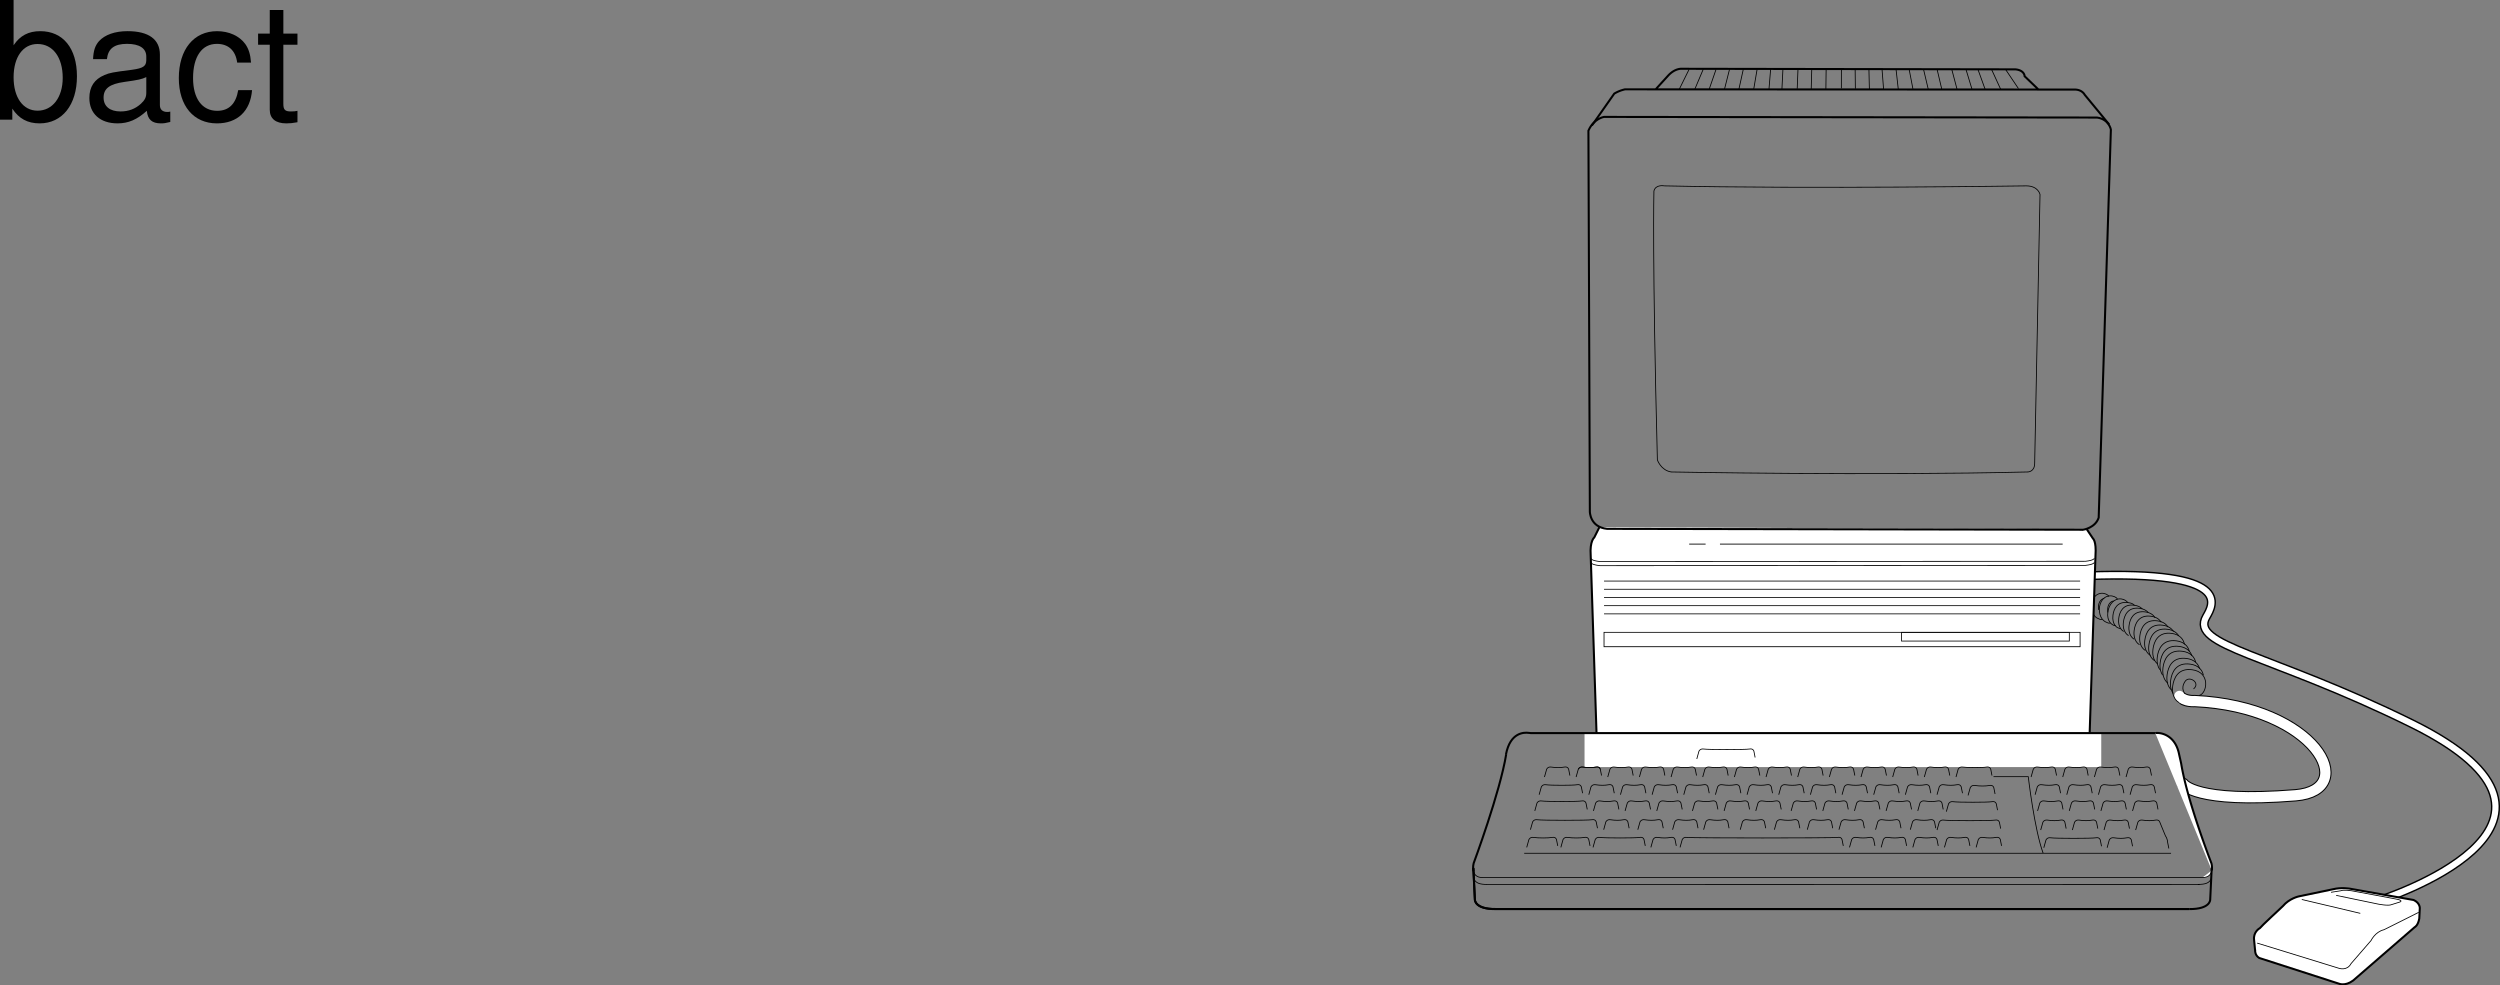 <svg xmlns="http://www.w3.org/2000/svg" xmlns:xlink="http://www.w3.org/1999/xlink" width="304.58" height="120.049"><rect width="100%" height="100%" fill="#808080" stroke="none"/><defs><path id="a" d="M1.078-14.578V0h1.5v-1.344C3.375-.125 4.438.453 5.906.453c2.75 0 4.547-2.25 4.547-5.734 0-3.407-1.687-5.5-4.469-5.5-1.437 0-2.468.547-3.25 1.719v-5.516zm4.578 5.36c1.86 0 3.063 1.624 3.063 4.124 0 2.375-1.235 4-3.063 4-1.781 0-2.922-1.61-2.922-4.062 0-2.469 1.141-4.063 2.922-4.063zm0 0"/><path id="b" d="M10.703-.984c-.187.046-.265.046-.36.046-.577 0-.905-.296-.905-.828v-6.156c0-1.86-1.36-2.86-3.938-2.86-1.547 0-2.766.438-3.484 1.22-.47.546-.672 1.14-.72 2.187h1.688c.141-1.281.891-1.86 2.454-1.86 1.515 0 2.343.547 2.343 1.547v.454c-.015.718-.375.968-1.734 1.156-2.36.297-2.734.375-3.36.64C1.454-4.921.845-4 .845-2.64.844-.734 2.156.453 4.28.453 5.594.453 6.656 0 7.844-1.078 7.954 0 8.484.453 9.562.453c.36 0 .579-.031 1.141-.172zM7.781-3.297c0 .563-.156.89-.656 1.36-.688.625-1.5.937-2.484.937-1.297 0-2.063-.625-2.063-1.688 0-1.093.719-1.656 2.516-1.906 1.781-.25 2.125-.328 2.687-.593zm0 0"/><path id="c" d="M9.422-6.953c-.078-1.031-.297-1.688-.703-2.266C8-10.203 6.734-10.78 5.28-10.78 2.437-10.78.624-8.546.624-5.061c0 3.375 1.797 5.515 4.64 5.515 2.5 0 4.079-1.5 4.282-4.047H7.859c-.28 1.672-1.14 2.516-2.562 2.516-1.844 0-2.938-1.5-2.938-3.984 0-2.625 1.079-4.172 2.907-4.172 1.39 0 2.28.812 2.468 2.28zm0 0"/><path id="d" d="M5.078-10.484H3.36v-2.875H1.703v2.875H.281v1.359h1.422v7.922c0 1.078.719 1.656 2.016 1.656.437 0 .797-.031 1.36-.14v-1.391C4.843-1.016 4.624-1 4.28-1c-.718 0-.922-.203-.922-.938v-7.187h1.72zm0 0"/></defs><path fill="none" stroke="#000" stroke-miterlimit="10" stroke-width="1.1" d="M289.672 109.766s29.355-9.191 4.125-21.625c-17.281-8.516-27.05-9.441-25-13 .844-1.457 3.387-5.637-14.375-5"/><path fill="none" stroke="#fff" stroke-miterlimit="10" stroke-width=".75" d="M289.672 109.766s29.355-9.191 4.125-21.625c-17.281-8.516-27.05-9.441-25-13 .844-1.457 3.387-5.637-14.375-5"/><path fill="none" stroke="#000" stroke-linecap="round" stroke-width=".1" d="M256.906 72.641c-.058-.18-.504-.398-.898-.36-.95.09-1.266 1.102-1.195 1.798.117 1.109.847 1.293.847 1.293s.227.148.406.09"/><path fill="none" stroke="#000" stroke-miterlimit="10" stroke-width=".1" d="M202.762 22.645c17.785.395 44.097 0 44.097 0 1.473 0 1.68 1.047 1.68 1.047l-.652 32.762c0 1.046-.84 1.046-.84 1.046-18.918.465-43.445 0-43.445 0-1.262-.207-1.68-1.468-1.68-1.468-.633-24.36-.422-32.758-.422-32.758.21-.84 1.262-.629 1.262-.629zm0 0"/><path fill="none" stroke="#000" stroke-miterlimit="10" stroke-width=".25" d="m193.941 15.293 2.727-3.886a4.364 4.364 0 0 1 1.32-.524l54.774.028c.914 0 1.218.629 1.218.629l2.98 3.62m-55.25-4.277 1.517-1.664c.851-.922 1.652-.84 1.652-.84l40.652.07c1.133.106 1.133.84 1.133.84l1.668 1.602"/><path fill="none" stroke="#000" stroke-miterlimit="10" stroke-width=".1" d="m244.316 8.422 1.598 2.375m-3.274-2.332 1.098 2.395m-2.778-2.453.888 2.46m-2.332-2.421.73 2.406m-2.461-2.414.649 2.45m-2.426-2.407.562 2.387m-2.215-2.395.563 2.38m-2.32-2.388.457 2.368M231 8.454l.27 2.414m-1.973-2.371.187 2.433m-1.789-2.469.055 2.399m-1.734-2.434.027 2.39m-1.703-2.425-.004 2.379m-1.856-2.258-.03 2.371m-1.723-2.402-.063 2.36M219.05 8.47l-.093 2.35m-1.742-2.359-.121 2.422m-1.375-2.457-.2 2.414m-1.453-2.37-.41 2.406m-1.266-2.442-.546 2.477M210.71 8.45l-.624 2.468m-1.023-2.448-.84 2.433m-.711-2.473-1.024 2.426m-.707-2.398-1.21 2.453"/><path fill="#fff" stroke="#000" stroke-miterlimit="10" stroke-width=".25" d="m254.234 64.477.75 1.125s.438.313.313 2.063l-.75 22.875s-.375 1.375-1.375 1.375h-57.25c-1 0-1.375-1.375-1.375-1.375l-.75-22.875c-.125-1.75.437-2.188.437-2.188l.625-1.25"/><path fill="none" stroke="#000" stroke-miterlimit="10" stroke-width=".1" d="M254.61 89.508s.062.25-1.063.375l-57.938.032c-1.125-.125-1.062-.375-1.062-.375m60.063.468s.062.25-1.063.375l-57.938.032c-1.125-.125-1.062-.375-1.062-.375"/><path fill="#fff" d="M256 93.454V89.29h-62.953v4.164H256"/><path fill="none" stroke="#000" stroke-miterlimit="10" stroke-width=".1" d="M179.54 107.008c.23.582.726.746 1.648.746l86.796.016m-88.472-1.637c.097.407.386.785 1.125.785h87.804m.977.086c-.223.582-.723.746-1.645.746m-79.609-13.085.266-.942s.136-.34.562-.27c.57.09 1.137.09 1.59 0 .453-.09.531.27.531.27l.149.762m1.023-.762s.14-.34.567-.27c.566.09 1.132.09 1.59 0 .453-.09.527.27.527.27"/><path fill="none" stroke="#000" stroke-miterlimit="10" stroke-width=".1" d="m192.02 94.665.265-.942s.14-.34.567-.27c.566.09 1.132.09 1.59 0 .453-.09.527.27.527.27l.152.762m.754.18.266-.942s.14-.34.566-.27c.57.09 1.137.09 1.59 0 .453-.09.527.27.527.27l.153.762m.757.18.262-.942s.14-.34.57-.27c.567.09 1.133.09 1.586 0 .453-.09.532.27.532.27l.148.762m.758.18.265-.942s.141-.34.567-.27c.566.09 1.137.09 1.59 0 .453-.09.527.27.527.27l.152.762m.754.18.266-.942s.14-.34.566-.27c.57.09 1.137.09 1.59 0 .453-.09.531.27.531.27l.149.762m.758.18.265-.942s.137-.34.567-.27c.566.09 1.133.09 1.586 0 .457-.09.53.27.53.27l.153.762m.754.18.266-.942s.14-.34.566-.27c.567.09 1.133.09 1.59 0 .453-.09.527.27.527.27l.153.762m.758.18.261-.942s.14-.34.57-.27c.567.09 1.133.09 1.587 0 .453-.09.53.27.53.27l.15.762m.757.18.266-.942s.14-.34.566-.27c.566.09 1.133.09 1.586 0 .457-.09.531.27.531.27l.153.762m.753.18.266-.942s.14-.34.567-.27c.57.09 1.136.09 1.59 0 .452-.09.527.27.527.27l.152.762m.758.18.265-.942s.137-.34.567-.27c.566.09 1.133.09 1.586 0 .453-.09.531.27.531.27l.149.762m.757.18.266-.942s.14-.34.566-.27c.567.09 1.133.09 1.59 0 .453-.09.528.27.528.27l.152.762m.758.18.261-.942s.141-.34.567-.27c.57.09 2.422.09 2.875 0 .453-.09.531.27.531.27l.149.762m4.765.18.266-.942s.14-.34.566-.27c.567.09 1.133.09 1.586 0 .457-.09.531.27.531.27l.153.762m.754.18.265-.942s.14-.34.567-.27c.57.09 1.136.09 1.59 0 .453-.09.53.27.53.27l.15.762m.757.18.266-.942s.136-.34.566-.27c.566.09 1.133.09 1.586 0 .453-.09.531.27.531.27l.153.762m.753.18.266-.942s.14-.34.566-.27c.567.09 1.133.09 1.59 0 .453-.09.528.27.528.27l.152.762m-14.18 2.335.262-.945s.14-.335.57-.269c.567.09 1.133.09 1.586 0 .457-.09.532.27.532.27l.152.761m.753.183.266-.945s.141-.335.567-.269c.566.09 1.137.09 1.59 0 .453-.09.527.27.527.27l.152.761m.758.183.262-.945s.14-.335.57-.269c.567.09 1.133.09 1.586 0 .453-.09.531.27.531.27l.153.761m.754.183.265-.945s.137-.335.567-.269c.566.09 1.132.09 1.59 0 .453-.09.527.27.527.27l.152.761m-14.371 2.156.266-.94s.14-.34.566-.27c.567.09 1.137.09 1.59 0 .453-.09.527.27.527.27l.153.76m.757.18.262-.94s.14-.34.57-.27c.567.09 1.133.09 1.586 0 .454-.09.532.27.532.27l.148.76m.757.18.267-.94s.14-.34.566-.27c.566.09 1.137.09 1.59 0 .453-.09.527.27.527.27l.153.76m.753.18.266-.94s.14-.34.566-.27c.57.09 1.137.09 1.59 0 .453-.09.532.27.532.27l.148.76m-14.293 2.512.266-.94s.14-.337.566-.27c.566.09 1.137.09 1.59 0 .453-.09.527.27.527.27l.153.765m.757.175.262-.94s.14-.337.57-.27c.567.09 1.133.09 1.586 0 .453-.09.532.27.532.27l.148.765m.758.175.265-.94s.137-.337.567-.27c.566.09 1.133.09 1.59 0 .449-.09.527.27.527.27l.152.765m.754.175.266-.94s.14-.337.566-.27c.567.09 1.137.09 1.59 0 .453-.09.528.27.528.27l.683 1.66m-14.824 1.437.266-.942s.136-.34.566-.27c.566.09 5.066.09 5.52 0 .453-.089.53.27.53.27l.15.762m.683.18.261-.942s.141-.34.57-.27c.567.09 1.134.09 1.587 0 .457-.089.531.27.531.27l.148.762m-20.039-6.195.266-.942s.14-.336.566-.27c.567.09 1.325.09 1.778 0 .453-.089.527.27.527.27l.152.766m-5.933 2.152.262-.941s.14-.336.566-.27c.566.09 4.273.09 4.727 0 .457-.09.53.27.53.27l.15.762m-7.372 2.421.266-.94s.136-.337.566-.27c.567.09 5.785.09 6.238 0 .454-.09.532.27.532.27l.148.765m-56.226-4.13.265-.945s.14-.335.567-.269c.566.09 3.328.09 3.78 0 .454-.09.532.27.532.27l.149.761m.757.183.266-.945s.137-.335.566-.269c.567.09 1.133.09 1.586 0 .457-.09.532.27.532.27l.152.761m.754.183.265-.945s.141-.335.567-.269c.566.09 1.137.09 1.59 0 .453-.09.527.27.527.27l.152.761m.758.183.262-.945s.14-.335.57-.269c.567.09 1.133.09 1.586 0 .453-.09.531.27.531.27l.153.761m.753.183.266-.945s.137-.335.567-.269c.566.09 1.132.09 1.59 0 .453-.09.527.27.527.27l.152.761m.754.183.266-.945s.14-.335.566-.269c.57.09 1.137.09 1.59 0 .453-.09.527.27.527.27l.153.761m.757.183.262-.945s.14-.335.57-.269c.567.09 1.133.09 1.586 0 .454-.09.532.27.532.27l.148.761m.757.183.267-.945s.14-.335.566-.269c.566.09 1.137.09 1.59 0 .453-.09.527.27.527.27l.153.761m.757.183.262-.945s.14-.335.566-.269c.57.09 1.137.09 1.59 0 .453-.09.532.27.532.27l.148.761m.758.183.265-.945s.137-.335.567-.269c.566.09 1.133.09 1.59 0 .453-.09.527.27.527.27l.152.761m.754.183.266-.945s.14-.335.566-.269c.567.09 1.137.09 1.59 0 .453-.09.527.27.527.27l.153.761m.757.183.262-.945s.141-.335.57-.269c.567.09 1.133.09 1.587 0 .453-.09.53.27.53.27l.15.761m.757.183.266-.945s.136-.335.566-.269c.567.09 1.133.09 1.586 0 .457-.09.531.27.531.27l.153.761m-52.106 2.156.262-.94s.14-.34.57-.27c.567.09 4.422.09 4.875 0 .453-.09.531.27.531.27l.153.76m.754.18.265-.94s.141-.34.567-.27c.566.09 1.133.09 1.59 0 .453-.09.527.27.527.27l.152.76m.754.18.266-.94s.14-.34.566-.27c.57.09 1.137.09 1.59 0 .453-.09.527.27.527.27l.153.76m.758.18.265-.94s.14-.34.567-.27c.566.09 1.132.09 1.586 0 .457-.09.53.27.53.27l.153.76m1.247.18.265-.94s.14-.34.566-.27c.567.09 1.133.09 1.59 0 .453-.09.527.27.527.27l.153.76m.758.18.261-.94s.14-.34.567-.27c.566.09 1.136.09 1.59 0 .453-.09.53.27.53.27l.15.76m.757.18.266-.94s.136-.34.566-.27c.567.09 1.133.09 1.586 0 .453-.09.531.27.531.27l.153.76m1.207.18.265-.94s.14-.34.567-.27c.566.09 1.136.09 1.59 0 .453-.09.53.27.53.27l.15.76m.757.18.262-.94s.14-.34.57-.27c.566.09 1.133.09 1.586 0 .453-.09.531.27.531.27l.153.76m.754.18.265-.94s.14-.34.567-.27c.566.09 1.132.09 1.59 0 .453-.09.527.27.527.27l.152.76m.754.18.266-.94s.14-.34.566-.27c.57.09 1.137.09 1.59 0 .453-.09.527.27.527.27l.153.76m.757.18.262-.94s.14-.34.57-.27c.567.09 1.133.09 1.586 0 .457-.09.532.27.532.27l.148.76m-50.29 2.47.267-.942s.136-.34.566-.27c.566.09 6.203.09 6.656 0 .453-.09.528.27.528.27l.152.762m.758.18.261-.942s.141-.34.57-.27c.567.09 1.134.09 1.587 0 .453-.09.53.27.53.27l.15.762m1.058.18.266-.942s.14-.34.566-.27c.566.09 1.137.09 1.59 0 .453-.09.527.27.527.27l.153.762m1.136.18.262-.942s.14-.34.57-.27c.567.09 1.133.09 1.586 0 .453-.09.531.27.531.27l.149.762m.684.18.261-.942s.14-.34.57-.27c.567.09 1.133.09 1.586 0 .454-.09.532.27.532.27l.148.762m1.363.18.262-.942s.14-.34.57-.27c.567.09 1.133.09 1.586 0 .457-.09.532.27.532.27l.152.762m1.059.18.261-.942s.14-.34.57-.27c.567.09 1.133.09 1.587 0 .453-.09.53.27.53.27l.15.762m.909.18.262-.942s.14-.34.57-.27c.567.09 1.133.09 1.586 0 .454-.09.532.27.532.27l.148.762m.758.18.266-.942s.136-.34.566-.27c.566.09 1.137.09 1.59 0 .453-.09.527.27.527.27l.152.762m1.36.18.265-.942s.141-.34.567-.27c.566.09 1.137.09 1.59 0 .453-.09.527.27.527.27l.152.762m1.133.18.266-.942s.14-.34.566-.27c.57.09 1.137.09 1.59 0 .453-.09.531.27.531.27l.149.762m-45.676 2.336.262-.946s.14-.335.57-.27c.566.09 1.586.09 2.04 0 .456-.089.53.27.53.27l.153.762m.363.184.266-.946s.136-.335.566-.27c.566.09 4.398.09 4.852 0 .457-.089.53.27.53.27l.153.762m4.235.184.265-.946s.137-.335.567-.27c.566.09 17.921.09 18.375 0 .457-.089.53.27.53.27l.153.762m.754.184.266-.946s.14-.335.566-.27c.566.09 1.137.09 1.59 0 .453-.089.527.27.527.27l.153.762m.757.184.262-.946s.14-.335.57-.27c.567.09 1.133.09 1.586 0 .454-.089.532.27.532.27l.148.762m.758.184.266-.946s.136-.335.566-.27c.566.09 1.133.09 1.59 0 .453-.089.527.27.527.27l.152.762m.754.184.266-.946s.14-.335.566-.27c.57.09 1.137.09 1.59 0 .453-.089.528.27.528.27l.152.762m.758.184.261-.946s.141-.335.57-.27c.567.09 1.134.09 1.587 0 .453-.089.53.27.53.27l.15.762m-42.727.184.265-.946s.137-.335.567-.27c.566.09 1.133.09 1.59 0 .453-.089.527.27.527.27l.152.762m-18.226.184.265-.946s.137-.335.567-.27c.566.09 1.812.09 2.27 0 .453-.089.527.27.527.27l.152.762m16.941-10.59.262-.941s.14-.336.57-.27c.567.09 5.141.09 5.594 0 .453-.09.532.27.532.27l.148.762m-28.133 11.668h78.805m-.68-2.11c.262.36.262.766.262.766l.152.762m-15.312.582c-1.063-2.871-1.817-9.332-1.817-9.332h-4.234"/><path fill="none" stroke="#000" stroke-linecap="round" stroke-width="1.5" d="M265.984 95.516s1.446 2.36 13.688 1.375c7.937-.637 2.46-10.797-12.277-11.48 0 0-.707.07-1.32-.211"/><path fill="none" stroke="#fff" stroke-linecap="round" stroke-width="1.25" d="M265.984 95.516s1.446 2.36 13.688 1.375c7.937-.637 2.46-10.797-12.277-11.48 0 0-1.25.125-1.875-.625"/><path fill="none" stroke="#000" stroke-linecap="round" stroke-width=".1" d="M265.426 85.567s-.906-.469-.723-1.969c.125-.984.664-2.23 2.375-2 2.274.3 1.817 2.875.875 3.125"/><path fill="none" stroke="#000" stroke-linecap="round" stroke-width=".1" d="M266.219 84.508s-.625-.562 0-1.5c.492-.738 1.902.172 1.05.903"/><path fill="none" stroke="#000" stroke-linecap="round" stroke-width=".1" d="M264.742 84.458c-.203-.305-.383-.797-.289-1.547.125-.985.664-2.23 2.375-2 .988.129 1.461.691 1.602 1.3"/><path fill="none" stroke="#000" stroke-linecap="round" stroke-width=".1" d="M264.492 83.997c-.254-.254-.597-.797-.472-1.774.12-.984.66-2.23 2.375-2 .94.125 1.418.645 1.578 1.227"/><path fill="none" stroke="#000" stroke-linecap="round" stroke-width=".1" d="M264.098 83.215c-.25-.203-.723-.746-.578-1.867.12-.984.66-2.23 2.375-2 .984.133 1.457.692 1.597 1.305"/><path fill="none" stroke="#000" stroke-linecap="round" stroke-width=".1" d="M263.46 82.231c-.194-.297-.374-.781-.28-1.516.12-.965.652-2.183 2.328-1.96.875.117 1.34.578 1.52 1.109"/><path fill="none" stroke="#000" stroke-linecap="round" stroke-width=".1" d="M263.113 81.551c-.199-.3-.375-.781-.285-1.515.121-.965.652-2.184 2.328-1.961.95.125 1.41.652 1.559 1.238"/><path fill="none" stroke="#000" stroke-linecap="round" stroke-width=".1" d="M262.82 80.856c-.242-.215-.648-.738-.52-1.766.118-.945.638-2.14 2.282-1.922.977.133 1.43.7 1.547 1.31"/><path fill="none" stroke="#000" stroke-linecap="round" stroke-width=".1" d="M262.492 80.481s-.87-.45-.691-1.89c.117-.946.637-2.141 2.281-1.923.684.094 1.11.399 1.348.782"/><path fill="none" stroke="#000" stroke-linecap="round" stroke-width=".1" d="M261.969 79.833s-.836-.43-.664-1.817c.113-.906.613-2.055 2.191-1.844.656.086 1.067.383 1.293.75"/><path fill="none" stroke="#000" stroke-linecap="round" stroke-width=".1" d="M261.352 79.231s-.82-.426-.649-1.781c.11-.89.598-2.016 2.145-1.809.644.086 1.047.371 1.265.734"/><path fill="none" stroke="#000" stroke-linecap="round" stroke-width=".1" d="M260.629 78.524s-.785-.406-.621-1.711c.105-.855.574-1.934 2.058-1.734.622.082 1.004.359 1.215.703"/><path fill="none" stroke="#000" stroke-linecap="round" stroke-width=".1" d="M259.988 77.86s-.758-.395-.601-1.645c.101-.82.554-1.855 1.98-1.664.594.078.961.344 1.168.676"/><path fill="none" stroke="#000" stroke-linecap="round" stroke-width=".1" d="M259.3 77.418s-.757-.386-.6-1.636c.105-.824.554-1.86 1.98-1.668.472.062.804.246 1.023.484"/><path fill="none" stroke="#000" stroke-linecap="round" stroke-width=".1" d="M258.703 76.91s-.726-.374-.574-1.574c.098-.789.531-1.785 1.898-1.601.426.058.735.215.946.426"/><path fill="none" stroke="#000" stroke-linecap="round" stroke-width=".1" d="M260.027 73.735c-.199-.203-.367-.266-.777-.317-1.312-.175-1.73.778-1.824 1.536-.145 1.152.55 1.511.55 1.511s.169.07.352.133"/><path fill="none" stroke="#000" stroke-linecap="round" stroke-width=".1" d="M259.25 73.418c-.2-.203-.387-.39-.797-.445-.84-.113-1.527.617-1.652 1.606-.145 1.152.55 1.511.55 1.511s.169.133.352.133"/><path fill="none" stroke="#000" stroke-linecap="round" stroke-width=".1" d="M257.953 72.973c-.058-.187-.523-.418-.933-.375-.993.094-1.32 1.149-1.247 1.875.122 1.152.883 1.348.883 1.348s.239.152.422.09"/><path fill="none" stroke="#000" stroke-linecap="round" stroke-width=".1" d="M257.453 73.223s-.805.149-.652 1.356m-.473-1.669s-.805.15-.652 1.356"/><path fill="#fff" d="m274.746 115.836-.125-1.312c-.125-1 .688-1.438.688-1.438.062-.125 2.812-2.687 2.812-2.687.79-.945 1.938-1.188 1.938-1.188l4.187-.875c1-.25 2.063-.062 2.063-.062l7.75 1.375c.789.367.75 1 .75 1l-.063 1.25c-.156.89-.562 1.062-.562 1.062l-7.5 6.5c-.997.735-1.75.375-1.75.375l-9.688-3.125c-.523-.316-.5-.875-.5-.875"/><path fill="none" stroke="#000" stroke-miterlimit="10" stroke-width=".25" d="m274.746 115.836-.125-1.312c-.125-1 .688-1.438.688-1.438.062-.125 2.812-2.687 2.812-2.687.79-.945 1.938-1.188 1.938-1.188l4.187-.875c1-.25 2.063-.062 2.063-.062l7.75 1.375c.789.367.75 1 .75 1l-.063 1.25c-.156.89-.562 1.062-.562 1.062l-7.5 6.5c-.996.735-1.75.375-1.75.375l-9.688-3.125c-.523-.316-.5-.875-.5-.875zm0 0"/><path fill="none" stroke="#000" stroke-miterlimit="10" stroke-width=".1" d="m280.434 109.586 7.125 1.688m-3.563-2.563 1.188-.187c.343-.156 1.312 0 1.312 0l5.375 1c1.063.187.5.375.5.375l-1 .312c-.375.188-1.625-.062-1.625-.062l-5.125-1.063m10.063 2.063-4.25 2.125c-1.063.254-1.563 1.312-1.563 1.312l-2.437 2.813c-.5.937-1.5.562-1.5.562l-9.938-3.062M205.797 66.29h2m1.75 0h41.75m-55.875 4.5h58m-58 1h58m-58 1h58m-58 1h58m-58 1h58m0 2.25h-58v1.75h58zm0 0"/><path fill="none" stroke="#000" stroke-miterlimit="10" stroke-width=".1" d="M252.11 77.04h-20.438v1.062h20.437zm3.03-9.032s.063.25-1.062.375l-59.156.032c-1.125-.125-1.063-.375-1.063-.375m61.281.468s.063.25-1.062.375l-59.156.032c-1.125-.125-1.063-.375-1.063-.375"/><path fill="none" stroke="#000" stroke-miterlimit="10" stroke-width=".25" d="m253.797 64.54-58-.11c-2.102-.207-2.102-2.097-2.102-2.097l-.175-46.41c.632-1.47 1.89-1.68 1.89-1.68l60.082.078c1.469.207 1.68 1.469 1.68 1.469l-1.485 47.28c-.421 1.259-1.89 1.47-1.89 1.47zm0 0"/><path fill="#fff" stroke="#000" stroke-miterlimit="10" stroke-width=".1" d="M268.324 106.915c.793 0 1.067-.438 1.145-.875"/><path fill="none" stroke="#000" stroke-miterlimit="10" stroke-width=".25" d="m179.504 105.75.187 3.864s-.035 1.164 2.536 1.144h84.507"/><path fill="none" stroke="#000" stroke-miterlimit="10" stroke-width=".25" d="M183.504 91.883c-.746 4.621-3.965 13.285-3.965 13.285s-.137.5-.027.965"/><path fill="none" stroke="#000" stroke-miterlimit="10" stroke-width=".25" d="M262.582 89.313H186.5l-.234-.023c-.59-.082-2.27-.075-2.79 2.617m85.981 13.84-.184 3.863s.036 1.164-2.539 1.144"/><path fill="#fff" stroke="#000" stroke-miterlimit="10" stroke-width=".25" d="M269.469 106.04a2.247 2.247 0 0 0-.051-.875s-2.934-7.528-3.684-12.149l-.25-1.113c-.453-2.344-2.21-2.692-2.902-2.59"/><path fill="none" stroke="#000" stroke-miterlimit="10" stroke-width=".25" d="m179.496 105.743.188 3.863s-.036 1.164 2.535 1.14h84.511"/><g transform="translate(-11.453 -3.609)"><use xlink:href="#a" width="100%" height="100%" x="10.375" y="18.187"/><use xlink:href="#b" width="100%" height="100%" x="21.495" y="18.187"/><use xlink:href="#c" width="100%" height="100%" x="32.615" y="18.187"/><use xlink:href="#d" width="100%" height="100%" x="42.615" y="18.187"/></g></svg>
